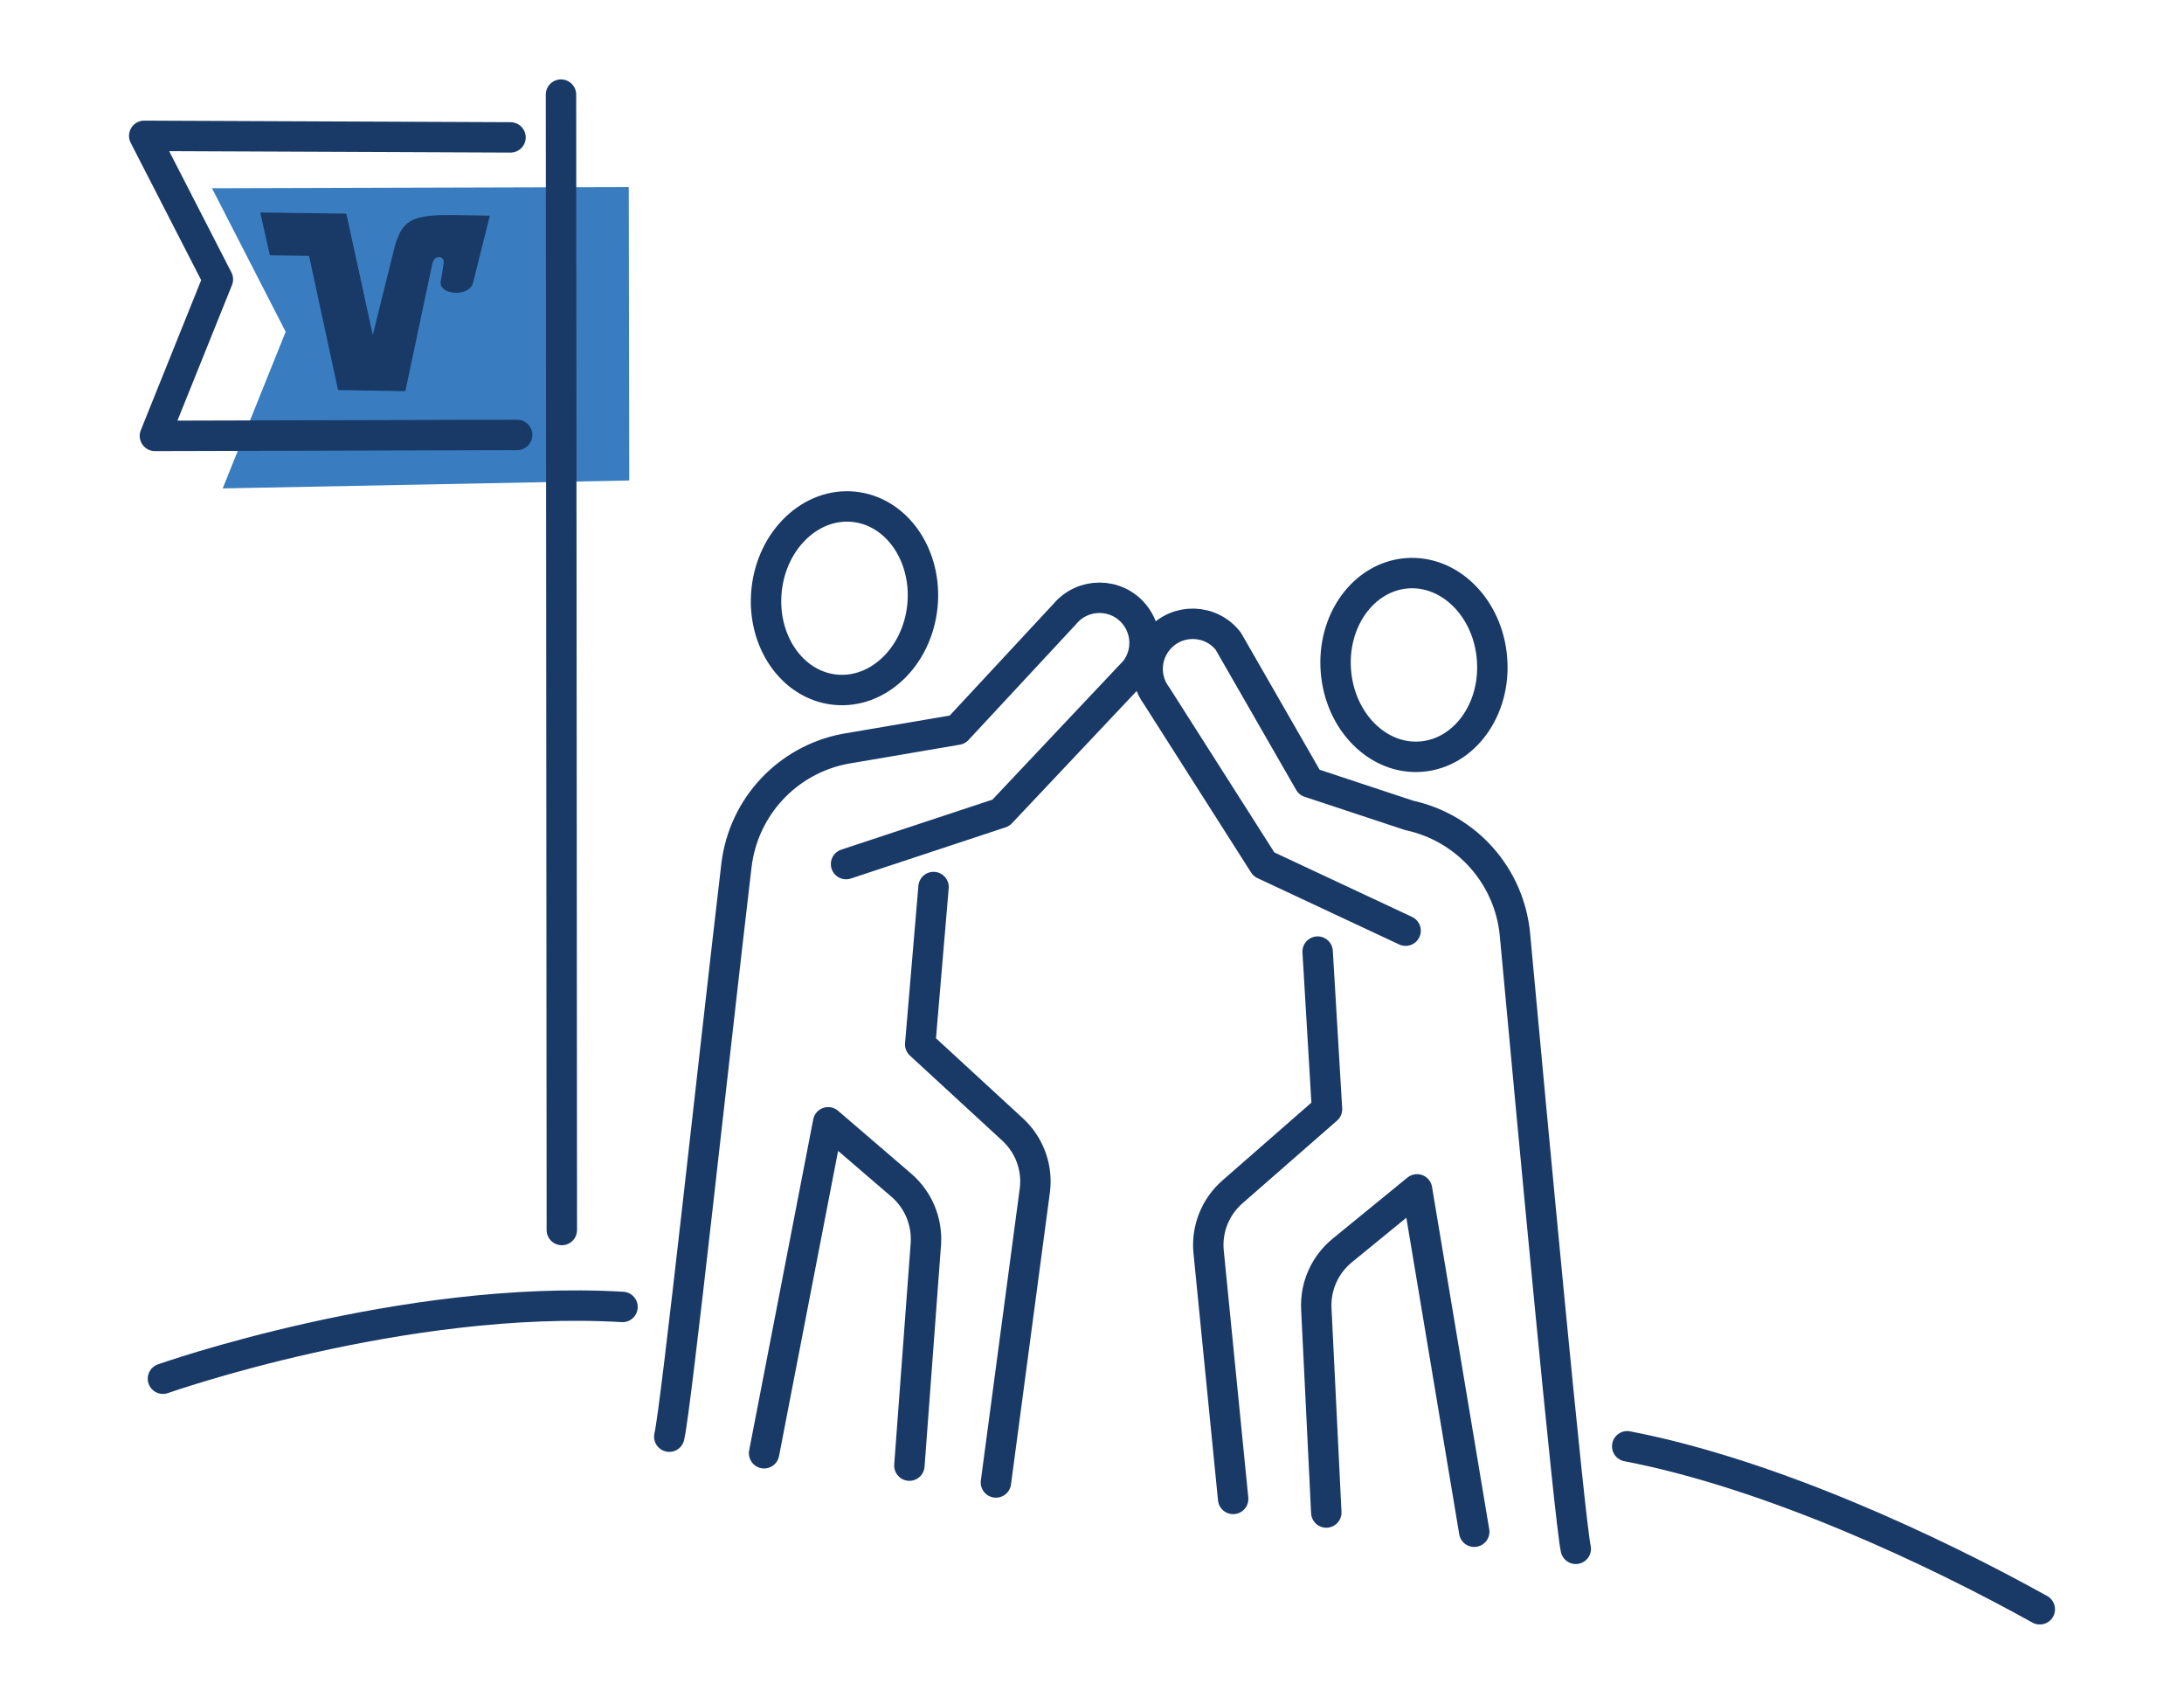 <?xml version="1.0" encoding="UTF-8"?><svg id="a" xmlns="http://www.w3.org/2000/svg" xmlns:xlink="http://www.w3.org/1999/xlink" version="1.1" viewBox="0 0 181.73 141.73"><!--Generator: Adobe Illustrator 29.5.1, SVG Export Plug-In . SVG Version: 2.1.0 Build 141)--><defs><style>.st0, .st1 {
        fill: none;
      }

      .st2 {
        fill: #397dc0;
      }

      .st1 {
        stroke: #193967;
        stroke-linecap: round;
        stroke-linejoin: round;
        stroke-width: 2.53px;
      }

      .st3 {
        fill: #193967;
      }

      .st4 {
        clip-path: url(#clippath);
      }</style><clipPath id="clippath"><rect class="st0" x="10.74" y="6.6" width="160.25" height="128.53"/></clipPath></defs><polygon class="st2" points="52.32 15.56 17.64 15.66 23.77 27.6 18.53 40.63 52.36 39.97 52.32 15.56"/><g class="st4"><path class="st1" d="M42.48,11.43l-30.48-.13,6.13,11.94-5.24,13.02,30.14-.08M46.68,7.87l.07,94.45M70.4,71.88l12.88-4.26,11.16-11.83c1.09-1.39,1.06-3.35-.07-4.71-1.5-1.81-4.28-1.8-5.78.01l-8.93,9.61-9.33,1.59c-4.81.91-8.47,4.83-9.05,9.7-1.85,15.66-5.02,45.16-5.59,47.52M63.58,120.89l5.33-27.53,6.1,5.24c1.41,1.22,2.16,3.03,2.03,4.89l-1.37,18.43M82.87,123.32l3.24-24.31c.24-1.88-.45-3.76-1.85-5.05l-7.69-7.08,1.11-13.09M63.79,49.08c-.44,4.2,2.1,7.91,5.68,8.29,3.58.38,6.84-2.72,7.28-6.92.44-4.2-2.1-7.91-5.68-8.29-3.58-.38-6.84,2.72-7.28,6.92ZM116.96,77.42l-11.79-5.52-8.93-14.02c-1.06-1.42-.98-3.38.19-4.71,1.55-1.77,4.32-1.69,5.77.16l6.75,11.75,8.31,2.75c4.79,1.04,8.35,5.05,8.8,9.93,1.45,15.7,4.54,48.71,5.06,51.08M122.67,127.42l-4.76-28.48-6.23,5.09c-1.44,1.18-2.24,2.97-2.15,4.83l.83,16.96M102.61,124.69l-2.04-20.54c-.19-1.89.55-3.75,1.98-5l7.87-6.88-.78-13.11M124.15,54.8c.34,4.21-2.3,7.85-5.89,8.14-3.59.29-6.77-2.9-7.1-7.11-.34-4.21,2.3-7.85,5.89-8.14,3.59-.29,6.77,2.89,7.1,7.1Z"/><path class="st3" d="M35.98,21.92c.03-.13.08-.25.16-.35.12-.14.27-.21.46-.18.19.03.33.21.32.43,0,.16-.19,1.24-.25,1.62-.03.22.03.41.2.56.16.15.36.24.57.29.42.1.83.09,1.23-.06.13-.05.25-.12.37-.21.17-.12.26-.29.32-.49l1.4-5.59s-2.74-.05-3.1-.05c-.34,0-.69,0-1.03.01-.55.02-1.09.06-1.63.18-.29.07-.56.16-.82.31-.44.25-.74.62-.95,1.07-.18.37-.31.76-.41,1.16-.2.75-1.8,7.25-1.8,7.25l-2.17-9.95c-.03-.15-.03-.15-.19-.15,0,0-5.55-.08-6.8-.09-.06,0-.12,0-.19,0,0,.06.01.1.02.14,0,0,.69,3.09.73,3.26.03.16.03.16.2.16l2.98.04c.11,0,.12,0,.14.11,0,0,2.15,9.93,2.39,11.06l5.6.09c.23-1.11,2.12-10.01,2.25-10.64"/><path class="st1" d="M13.56,114.69s19.96-7.05,38.24-5.97M135.4,120.31c11.94,2.3,25.47,8.64,34.33,13.56"/></g></svg>